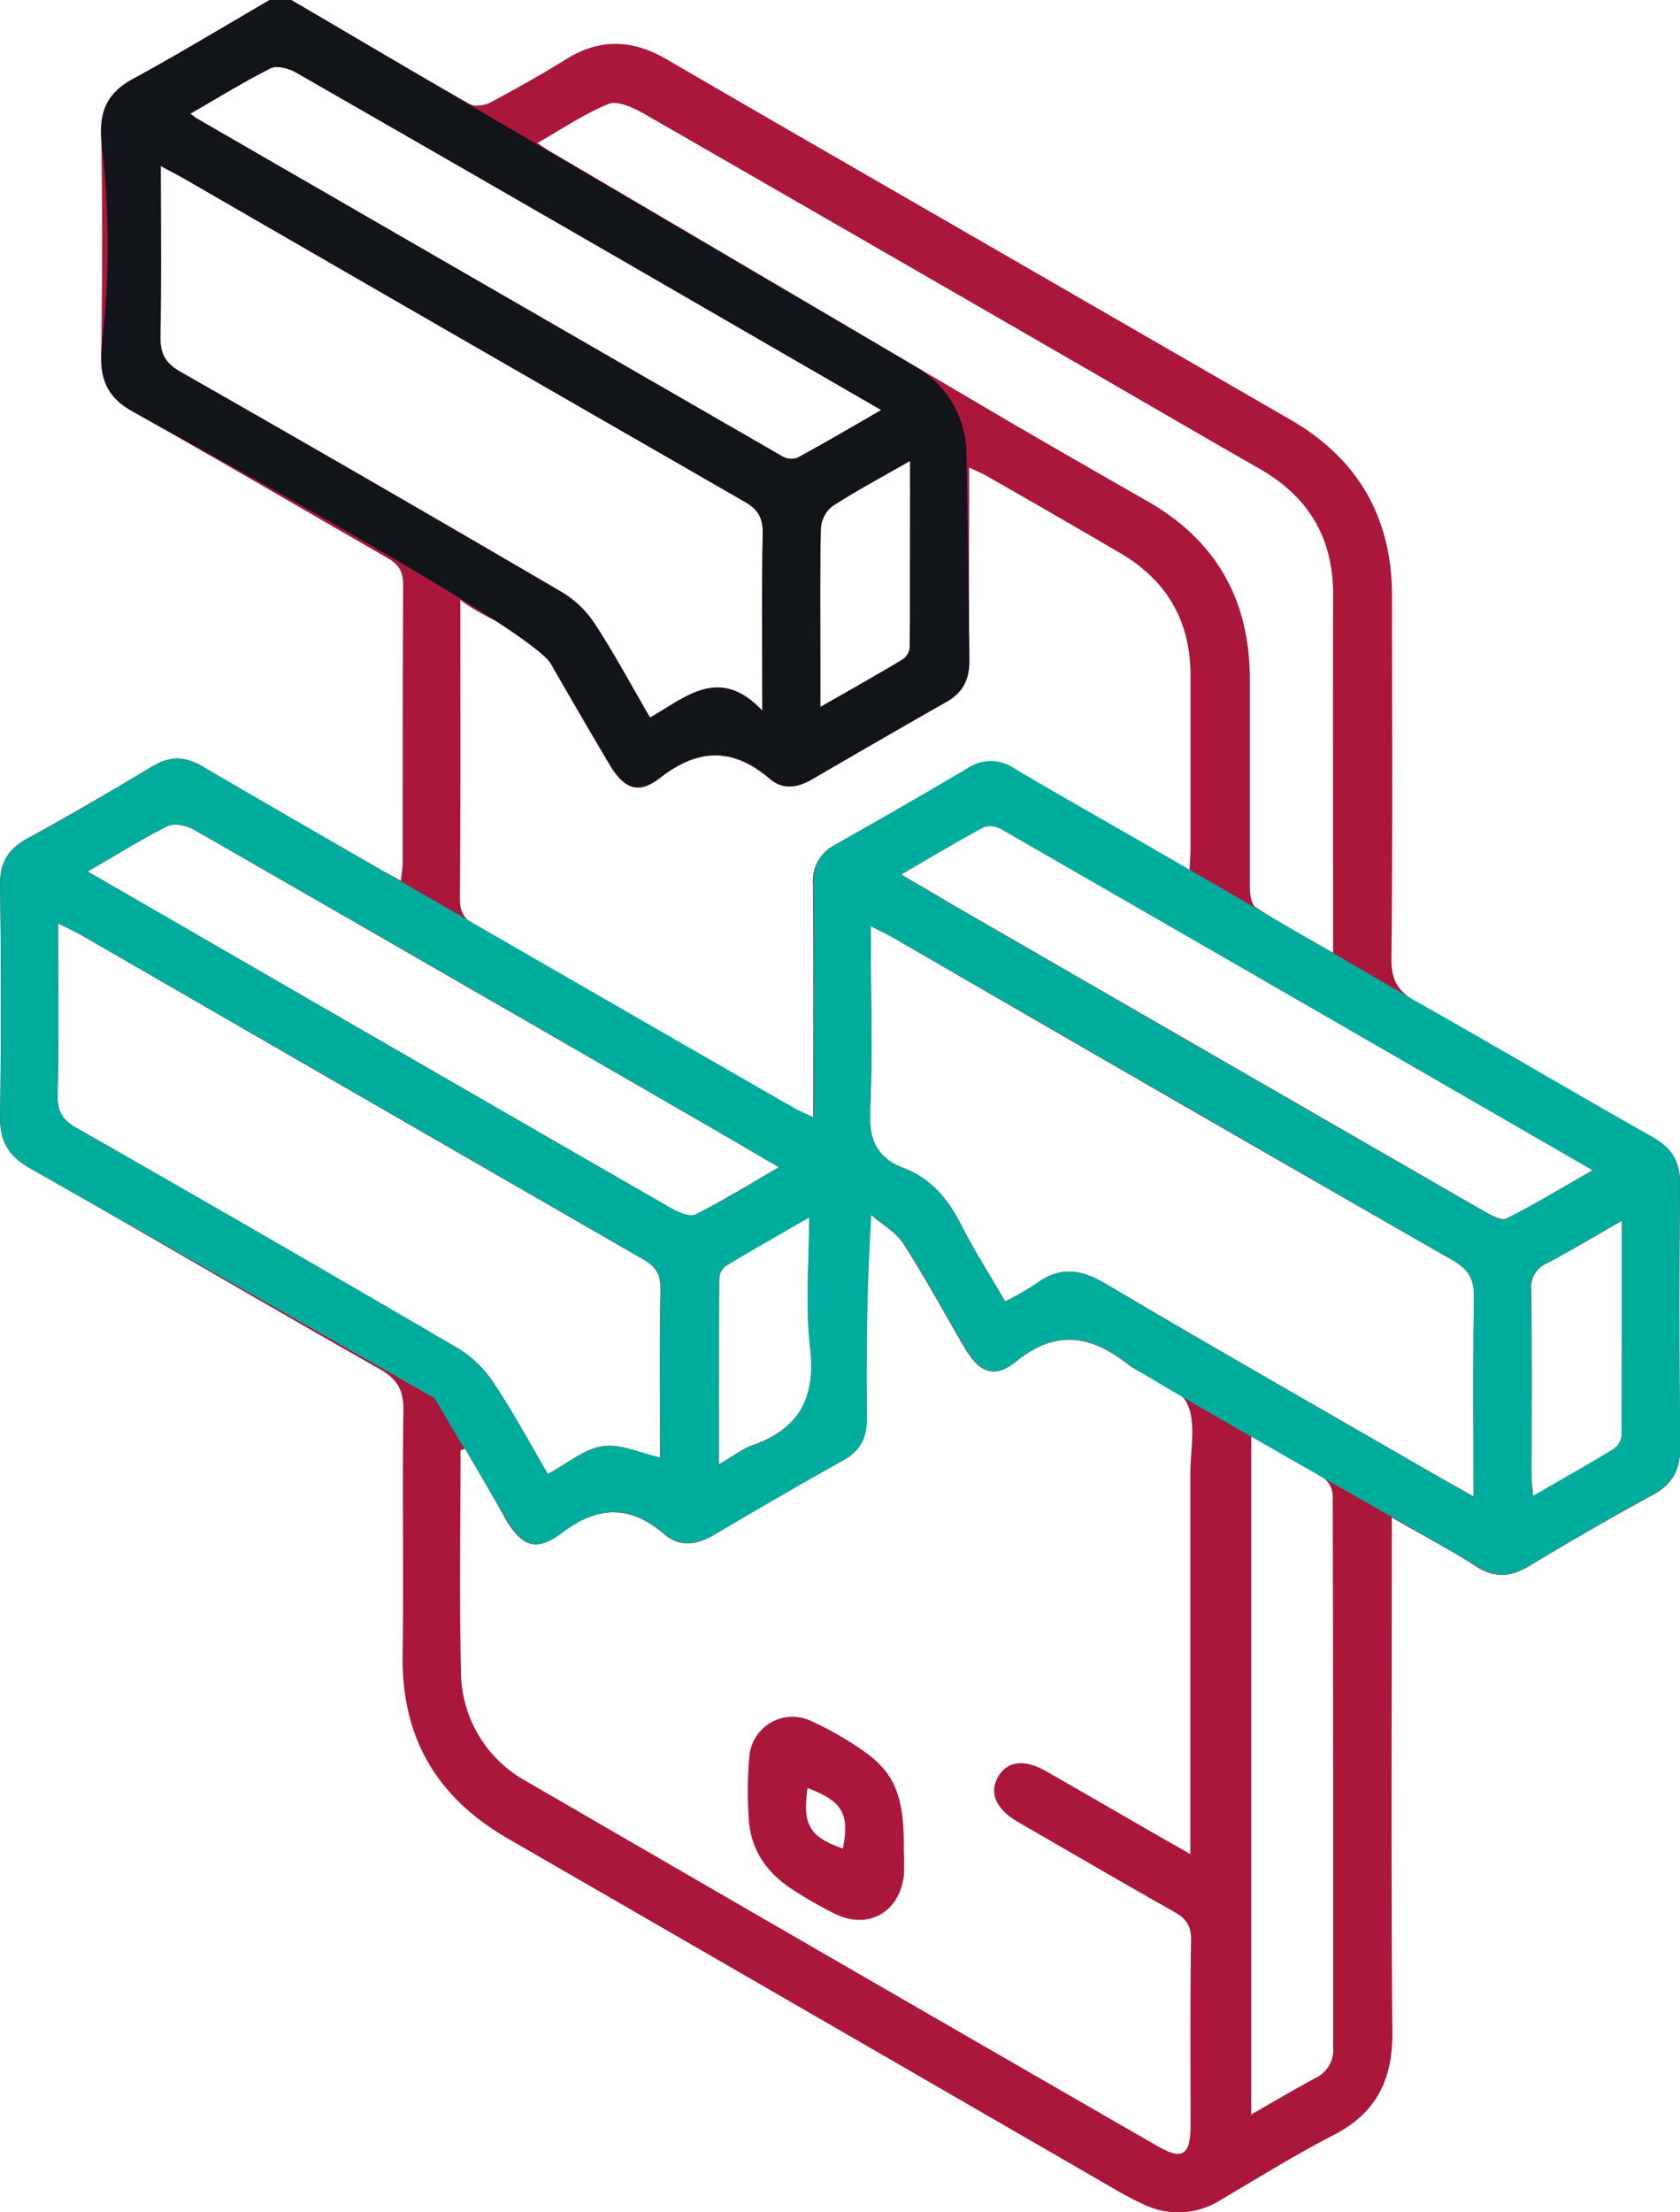<svg xmlns="http://www.w3.org/2000/svg" viewBox="0 0 310.43 408.66"><defs><style>.cls-1{fill:#aa173b;}.cls-2{fill:#00ac9c;}.cls-3{fill:#111519;}</style></defs><g id="Layer_2" data-name="Layer 2"><g id="Layer_2-2" data-name="Layer 2"><path class="cls-1" d="M53.82,0c11,6.44,21.91,12.93,33,19.24,1,.54,2.81.22,3.9-.36C95.37,16.39,100,13.8,104.52,11c6.32-4,12.39-3.72,18.74,0,21.13,12.3,42.33,24.48,63.51,36.71q25.72,14.85,51.45,29.69c12.69,7.26,19,18.17,19,32.73,0,22.35.13,44.7-.11,67.05-.05,4.08,1.36,6.09,4.74,8,14.6,8.19,29,16.73,43.59,25,3.55,2,5.07,4.52,5,8.62q-.24,24.35,0,48.69c0,4.08-1.38,6.7-5,8.67-7.7,4.19-15.29,8.59-22.81,13.12-3.44,2.07-6.42,2.35-9.94.07-4.76-3.07-9.82-5.7-15.51-9v4.88c0,30.06-.15,60.13.1,90.2.08,8.82-3,15-10.94,19.05-7.07,3.65-13.86,7.87-20.73,11.92a14.66,14.66,0,0,1-14.45.77c-1.68-.78-3.33-1.66-4.94-2.59Q150.12,372.14,94,339.75c-13.23-7.59-19.81-18.63-19.6-33.94.21-15-.09-30.07.14-45.1.06-3.78-1-5.86-4.38-7.79-21.63-12.24-43-24.84-64.65-37.12-4-2.27-5.57-5-5.5-9.58q.3-21.34,0-42.7c-.06-4.13,1.45-6.64,5-8.59,7.81-4.28,15.51-8.77,23.14-13.35,3.22-1.94,6-1.9,9.27,0,10.86,6.43,21.84,12.67,32.78,19,1.14.65,2.3,1.27,3.87,2.13.14-1.34.34-2.31.34-3.27,0-17.16,0-34.32.08-51.48,0-2.52-.93-3.77-3-4.94-15.69-9-31.25-18.17-47-27-4.31-2.41-5.88-5.42-5.8-10.23.22-13.7.27-27.41,0-41.11-.11-5,1.75-7.83,6-10.14C33.16,9.9,41.45,4.87,49.83,0ZM85.93,267.62l-.83.31c0,13.57-.24,27.14.08,40.71a23.16,23.16,0,0,0,12,20.39q58.31,33.83,116.71,67.45c4.59,2.65,6.08,1.7,6.1-3.76,0-11.44-.09-22.89.09-34.33.05-2.71-1-4-3.18-5.23-9.62-5.41-19.15-11-28.7-16.5-4.14-2.4-5.46-5.36-3.82-8.33s4.88-3.45,9-1.06c6.58,3.75,13.14,7.56,19.7,11.34,2.12,1.22,4.25,2.42,6.87,3.92v-5.17q0-32.55,0-65.08c0-4.49,1.19-9.79-.75-13.25s-7.39-4.37-10.81-7c-6.94-5.44-13.37-6.41-20.72-.45-3.95,3.2-6.73,2-9.41-2.55-3.78-6.4-7.3-13-11.32-19.24-1.4-2.17-4-3.6-6-5.38-.86,13.11-.93,25.35-.81,37.59,0,3.58-1.17,6-4.34,7.79q-12,6.72-23.84,13.75c-3.22,1.91-6.32,2.36-9.22-.12-6.34-5.39-12.26-5.28-19-.19-4.69,3.56-7.33,2.45-10.32-2.61C91,276.26,88.45,271.94,85.93,267.62ZM219.79,160.73c.09-1.73.19-2.88.19-4,0-10.65,0-21.29,0-31.94,0-10.07-4.38-17.58-13-22.62Q194.73,95,182.44,88c-.95-.55-2-1-3.36-1.62,0,12.27-.05,24,0,35.68,0,3.38-1.11,5.87-4.11,7.58q-12.48,7.09-24.87,14.33c-2.65,1.54-5.38,2-7.8,0-6.78-5.83-13.21-5.8-20.35-.24-4.06,3.16-6.69,2-9.4-2.57q-5.39-9.09-10.64-18.27c-3.71-6.48-10.93-7.54-16.85-12.06,0,19.15.07,37.11-.08,55.07,0,2.47.63,3.76,2.75,5,19.73,11.29,39.39,22.69,59.08,34,1,.57,2,1,3.46,1.64,0-14.8.06-29-.05-43.26a7.35,7.35,0,0,1,4-7.14c8.22-4.64,16.41-9.33,24.53-14.14a7.6,7.6,0,0,1,8.57.07c6.62,3.95,13.34,7.73,20,11.58Zm52.49,115.73c0-12.82-.12-24.77.08-36.71.05-3.31-.87-5.17-3.87-6.89q-51.72-29.61-103.27-59.53c-1.22-.7-2.5-1.3-4.3-2.23v4.46c0,9.84.33,19.7-.13,29.53-.24,5.29,1.06,8.75,6.19,10.7,4.93,1.87,8.15,5.62,10.54,10.33s5.38,9.42,8.21,14.3a54.86,54.86,0,0,0,5.74-3.27c4.34-3.24,8.23-2.71,12.82,0,19.44,11.51,39.07,22.69,58.63,34C265.78,272.79,268.66,274.4,272.28,276.46ZM10.74,170.58c0,11,.13,21.46-.08,31.91-.05,3,1,4.45,3.46,5.87q35.49,20.29,70.78,40.89a21.44,21.44,0,0,1,6.56,6.61c3.5,5.29,6.5,10.92,9.75,16.47,3.54-1.91,6.66-4.62,10.12-5.16,3.27-.51,6.9,1.27,10.63,2.1,0-10.18-.12-20.68.07-31.17.06-2.85-1-4.23-3.36-5.55q-52-29.93-104-60C13.61,172,12.43,171.43,10.74,170.58Zm19-139.92c0,11,.12,21.23-.07,31.46-.06,3.15.86,4.95,3.68,6.56q35.51,20.23,70.78,40.87a19.17,19.17,0,0,1,6,6c3.52,5.44,6.59,11.16,10,17,6.65-3.75,12.77-9.71,20.76-1.26,0-11.9-.12-22.36.08-32.81,0-2.93-.92-4.43-3.43-5.87Q85.81,63,34.22,33.11C33,32.4,31.71,31.75,29.69,30.66Zm69.59-4.22c1,.69,1.56,1.07,2.12,1.4q40.82,24,81.65,48.06c9.62,5.65,19.3,11.19,29,16.74,12.68,7.27,18.83,18.26,18.84,32.8,0,12.76,0,25.52,0,38.29,0,1.33.22,3.32,1.08,3.88,4.48,2.92,9.21,5.48,14.31,8.43,0-22.63-.05-44.43,0-66.23,0-10.41-4.51-18-13.49-23.15-10.26-5.87-20.47-11.82-30.71-17.74q-41.76-24.11-83.54-48.15c-1.83-1-4.6-2.21-6.2-1.55C107.92,21.07,103.83,23.84,99.28,26.44Zm67.19,135.11c3.65,2.14,6.83,4,10,5.87q48.83,28.19,97.68,56.33c1.29.74,3.26,1.84,4.2,1.36,5.27-2.65,10.32-5.73,15.9-8.93-36.88-21.29-73.1-42.21-109.36-63.06a4,4,0,0,0-3.26-.28C176.67,155.54,171.79,158.46,166.47,161.55ZM16.2,161l11.61,6.71q48.11,27.79,96.25,55.54c1.32.76,3.45,1.63,4.53,1.09,5-2.53,9.85-5.53,15.34-8.7-4.79-2.8-9-5.26-13.19-7.69q-47.43-27.39-94.91-54.68c-1.35-.78-3.65-1.26-4.89-.64C26.08,155.05,21.46,158,16.2,161Zm19-140c.61.45.9.71,1.22.9q54,31.19,108,62.31a3.54,3.54,0,0,0,2.84.41c5.09-2.75,10.08-5.7,15.6-8.87L130.19,56.88Q92.42,35.07,54.6,13.34c-1.29-.74-3.44-1.29-4.59-.72C45.05,15.11,40.32,18.05,35.19,21Zm196,244.24V390.64c4.22-2.41,8-4.68,11.8-6.7a5.8,5.8,0,0,0,3.35-5.77c0-33.93,0-67.87-.09-101.8a4.37,4.37,0,0,0-1.53-3.22C240.45,270.47,236,268.06,231.17,265.25Zm68.52-39.73c-5.12,2.93-9.42,5.53-13.85,7.87a4.79,4.79,0,0,0-2.92,5c.15,11.55.06,23.11.07,34.66,0,1,.16,1.95.27,3.34,5.24-3,10.08-5.76,14.82-8.64a3.5,3.5,0,0,0,1.54-2.43C299.72,252.28,299.69,239.3,299.69,225.52Zm-166.85,45c2.6-1.51,4.31-2.88,6.26-3.56,8.75-3.07,11.65-8.94,10.58-18.12-.89-7.64-.18-15.47-.18-24-5.6,3.23-10.52,6-15.36,9a3,3,0,0,0-1.25,2.19C132.81,247.29,132.84,258.53,132.84,270.54Zm35.32-185.4c-5.4,3.1-10.09,5.59-14.52,8.48a5.81,5.81,0,0,0-2,4.2c-.18,8.64-.09,17.29-.09,25.94v6.87c5.58-3.19,10.42-5.91,15.19-8.76a3.07,3.07,0,0,0,1.33-2.17C168.18,108.42,168.16,97.15,168.16,85.14Z"/><path class="cls-1" d="M167,341.82a38.1,38.1,0,0,1,0,4.78c-.88,6.83-6.74,10-12.88,6.88a77.12,77.12,0,0,1-7.94-4.58c-4.68-3.1-7.59-7.41-7.83-13.16a70,70,0,0,1,.11-11.13A8,8,0,0,1,150,318a59.57,59.57,0,0,1,10.28,6C165.6,328,167.11,332.46,167,341.82Zm-17.77-11.49c-1,6.69.33,9.05,6.52,11.17C157,335,155.66,332.78,149.23,330.33Z"/><path class="cls-2" d="M310.42,218.7c0-4.11-1.47-6.62-5-8.62-14.58-8.23-29-16.77-43.59-25l-42-24.4-12.39-7.15c-6.68-3.85-13.4-7.62-20-11.57a7.63,7.63,0,0,0-8.58-.08c-8.11,4.82-16.3,9.51-24.52,14.15a7.35,7.35,0,0,0-4,7.14c.11,14.23.05,28.46.05,43.26-1.42-.67-2.48-1.08-3.46-1.64C127.15,193.48,48.3,148,37.44,141.6c-3.25-1.93-6-2-9.27,0-7.64,4.58-15.33,9.08-23.14,13.35-3.57,2-5.08,4.47-5,8.6q.29,21.35,0,42.7c-.06,4.54,1.52,7.31,5.5,9.58l74.56,42.35c.33,0,5.54,9.47,5.86,9.47,2.53,4.31,5,8.64,7.58,12.95,3,5.05,5.63,6.17,10.32,2.6,6.69-5.08,12.61-5.19,18.94.2,2.91,2.47,6,2,9.23.12q11.82-7,23.83-13.75c3.17-1.77,4.39-4.21,4.35-7.8-.13-12.23,0-24.47.81-37.58,2,1.77,4.58,3.2,6,5.38,4,6.25,7.53,12.83,11.32,19.24,2.68,4.53,5.46,5.74,9.4,2.55,7.36-6,13.78-5,20.73.45,3.42,2.67,59.52,34.19,64.28,37.27,3.51,2.28,6.5,2,9.94-.07,7.51-4.53,15.11-8.93,22.81-13.13,3.6-2,5-4.58,5-8.66Q310.19,243,310.42,218.7ZM122,269.27c-3.72-.83-7.35-2.61-10.62-2.1-3.46.54-6.58,3.25-10.12,5.16C98,266.77,95,261.15,91.46,255.86a21.33,21.33,0,0,0-6.56-6.61q-35.27-20.67-70.78-40.89c-2.49-1.42-3.52-2.91-3.46-5.87.21-10.45.08-20.91.08-31.91,1.69.85,2.87,1.37,4,2q52,30,104,60c2.3,1.33,3.41,2.71,3.36,5.56C121.84,248.59,122,259.08,122,269.27Zm6.64-44.92c-1.08.53-3.21-.33-4.54-1.1q-48.17-27.69-96.24-55.53L16.2,161c5.26-3,9.88-6,14.74-8.37,1.24-.62,3.54-.14,4.89.63q47.52,27.24,94.9,54.68c4.21,2.43,8.4,4.9,13.2,7.69C138.44,218.82,133.63,221.82,128.59,224.35ZM139.1,267c-1.95.68-3.66,2.06-6.27,3.56,0-12,0-23.24.06-34.49a3,3,0,0,1,1.25-2.19c4.84-2.92,9.76-5.71,15.36-8.94,0,8.47-.71,16.31.18,24C150.75,258,147.85,263.91,139.1,267Zm133.18,9.48c-3.62-2.05-6.5-3.66-9.36-5.32-19.56-11.29-39.19-22.47-58.63-34-4.59-2.72-8.48-3.24-12.82,0a54.86,54.86,0,0,1-5.74,3.27c-2.83-4.88-5.76-9.47-8.22-14.3s-5.6-8.46-10.53-10.33c-5.13-2-6.44-5.41-6.19-10.71.46-9.82.13-19.68.13-29.52v-4.47c1.8.94,3.08,1.54,4.3,2.24q51.61,29.79,103.27,59.53c3,1.72,3.92,3.57,3.86,6.89C272.16,251.69,272.28,263.64,272.28,276.45Zm6.1-51.34c-.94.47-2.92-.63-4.2-1.37q-48.87-28.11-97.68-56.32c-3.2-1.85-6.38-3.73-10-5.87,5.32-3.09,10.2-6,15.19-8.72a4,4,0,0,1,3.25.28c36.26,20.86,72.49,41.77,109.37,63.07C288.7,219.38,283.65,222.46,278.38,225.11Zm21.24,40.15a3.5,3.5,0,0,1-1.54,2.44c-4.74,2.88-9.58,5.6-14.82,8.63-.11-1.39-.27-2.36-.27-3.33,0-11.55.07-23.11-.07-34.66a4.79,4.79,0,0,1,2.92-5c4.43-2.34,8.73-4.94,13.85-7.87C299.69,239.3,299.71,252.28,299.62,265.26Z"/><path class="cls-3" d="M178.59,83.72a18.73,18.73,0,0,0-9.24-15.87L53.82,0h-4C41.45,4.87,33.16,9.9,24.65,14.53c-4.88,2.66-6.6,6.1-5.79,12.6a159.84,159.84,0,0,1,0,36.32c-.64,6.2.7,9.78,5.66,12.56,15.77,8.83,73.72,40.32,77.44,46.81q5.27,9.17,10.63,18.26c2.72,4.58,5.35,5.73,9.41,2.58,7.14-5.56,13.57-5.59,20.35.24,2.42,2.08,5.14,1.59,7.8,0q12.41-7.22,24.87-14.34c3-1.7,4.13-4.2,4.11-7.58C179.06,114.33,178.78,95.62,178.59,83.72Zm-37.74,47.61c-8-8.45-14.12-2.5-20.76,1.25-3.38-5.82-6.45-11.55-10-17a19.17,19.17,0,0,0-6-6Q68.8,88.91,33.3,68.67c-2.82-1.61-3.74-3.41-3.69-6.56.19-10.23.07-20.46.07-31.45,2,1.09,3.31,1.73,4.54,2.45Q85.85,62.9,137.5,92.65c2.51,1.43,3.48,2.93,3.43,5.87C140.72,109,140.85,119.43,140.85,131.33Zm6.39-46.7a3.57,3.57,0,0,1-2.85-.41q-54-31.11-108-62.31c-.32-.19-.61-.45-1.23-.91,5.14-2.95,9.87-5.89,14.83-8.38,1.15-.57,3.3,0,4.59.71Q92.45,35,130.19,56.88l32.65,18.88C157.32,78.93,152.33,81.87,147.24,84.63Zm20.86,35.06a3.07,3.07,0,0,1-1.34,2.18c-4.76,2.85-9.6,5.56-15.18,8.76v-6.88c0-8.64-.09-17.29.09-25.94a5.78,5.78,0,0,1,2-4.19c4.43-2.89,9.12-5.38,14.52-8.48C168.16,97.15,168.18,108.42,168.1,119.69Z"/></g></g></svg>